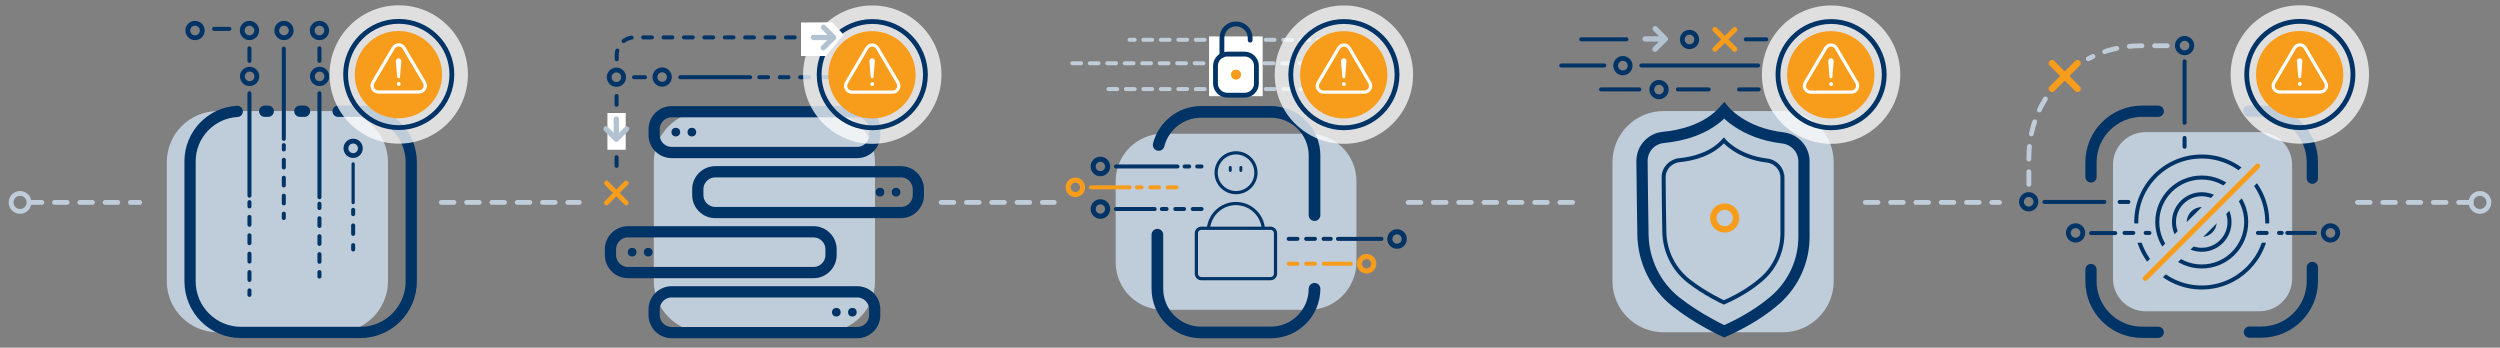 <?xml version="1.0" encoding="utf-8"?>
<!-- Generator: Adobe Illustrator 26.3.1, SVG Export Plug-In . SVG Version: 6.00 Build 0)  -->
<svg version="1.1" id="Layer_1" xmlns="http://www.w3.org/2000/svg" xmlns:xlink="http://www.w3.org/1999/xlink" x="0px" y="0px"
	 viewBox="0 0 1557.4 216.6" style="enable-background:new 0 0 1557.4 216.6;" xml:space="preserve">
<rect x="0" y="0" width="1557.4" height="216.6" fill="#808080" stroke="none"/>
<style type="text/css">
	.st0{fill:#BFCCD9;}
	.st1{fill:none;stroke:#003366;stroke-width:7;stroke-miterlimit:10;}
	.st2{fill:#003366;}
	.st3{fill:none;stroke:#003366;stroke-width:7;stroke-linecap:round;stroke-miterlimit:10;}
	.st4{fill:none;stroke:#003366;stroke-width:2.5;stroke-linecap:round;stroke-miterlimit:10;}
	.st5{fill:none;stroke:#003366;stroke-width:2.5;stroke-linecap:round;stroke-miterlimit:10;stroke-dasharray:4.791,6.388;}
	.st6{fill:none;stroke:#003366;stroke-width:2.5;stroke-linecap:round;stroke-miterlimit:10;stroke-dasharray:4.909,6.545;}
	.st7{fill:none;stroke:#003366;stroke-width:3;stroke-miterlimit:10;}
	.st8{fill:none;stroke:#003366;stroke-width:2;stroke-linecap:round;stroke-miterlimit:10;}
	.st9{fill:none;stroke:#003366;stroke-width:2.5;stroke-linecap:round;stroke-miterlimit:10;stroke-dasharray:5.249,6.999;}
	.st10{fill:none;stroke:#003366;stroke-width:3.178;stroke-miterlimit:10;}
	.st11{opacity:0.75;fill:#FFFFFF;}
	.st12{fill:#F89C1C;}
	.st13{fill:none;stroke:#FFFFFF;stroke-width:2;stroke-miterlimit:10;}
	.st14{fill:#FFFFFF;}
	.st15{opacity:0.5;fill:none;}
	.st16{fill:none;stroke:#003366;stroke-width:2.5;stroke-linecap:round;stroke-miterlimit:10;stroke-dasharray:5.444,7.259;}
	.st17{fill:none;stroke:#F89C1C;stroke-width:3;stroke-linecap:round;stroke-miterlimit:10;}
	.st18{fill:#B2C2D1;}
	.st19{fill:none;stroke:#003366;stroke-width:7.259;stroke-linecap:round;stroke-miterlimit:10;}
	.st20{fill:none;stroke:#003366;stroke-width:2;stroke-miterlimit:10;}
	.st21{fill:none;stroke:#003366;stroke-width:3.176;stroke-miterlimit:10;}
	.st22{fill:none;stroke:#003366;stroke-width:2.5;stroke-linecap:round;stroke-miterlimit:10;stroke-dasharray:5.444;}
	.st23{fill:none;stroke:#F89C1C;stroke-width:2.5;stroke-linecap:round;stroke-miterlimit:10;}
	.st24{fill:none;stroke:#F89C1C;stroke-width:2.5;stroke-linecap:round;stroke-miterlimit:10;stroke-dasharray:5.444;}
	.st25{fill:none;stroke:#F89C1C;stroke-width:3.176;stroke-miterlimit:10;}
	.st26{fill:none;stroke:#BFCCD9;stroke-width:2.5;stroke-linecap:round;stroke-miterlimit:10;stroke-dasharray:5.444;}
	.st27{fill:none;stroke:#003366;stroke-width:3;stroke-linecap:round;stroke-miterlimit:10;}
	.st28{fill:none;stroke:#003366;stroke-width:1.815;stroke-linecap:round;stroke-miterlimit:10;}
	.st29{fill:none;stroke:#003366;stroke-width:2.5;stroke-miterlimit:10;}
	.st30{fill:none;stroke:#F89C1C;stroke-width:4;stroke-miterlimit:10;}
	.st31{fill:none;stroke:#F89C1C;stroke-width:3.176;stroke-linecap:round;stroke-miterlimit:10;}
	.st32{fill:none;stroke:#003366;stroke-width:2.5;stroke-linecap:round;stroke-miterlimit:10;stroke-dasharray:5.444,7.713;}
	.st33{fill:none;stroke:#BFCCD9;stroke-width:3;stroke-linecap:round;stroke-miterlimit:10;stroke-dasharray:7.881;}
	.st34{fill:none;stroke:#F89C1C;stroke-width:4.102;stroke-linecap:round;stroke-miterlimit:10;}
	.st35{fill:none;stroke:#BFCCD9;stroke-width:3;stroke-miterlimit:10;}
</style>
<g>
	<g>
		<path class="st0" d="M513.3,207h-74.2c-17.5,0-31.8-14.2-31.8-31.8V101c0-17.5,14.2-31.8,31.8-31.8h74.2
			c17.5,0,31.8,14.2,31.8,31.8v74.2C545.1,192.8,530.9,207,513.3,207z"/>
		<g>
			<g>
				<path class="st1" d="M534,207.2H418.4c-6,0-10.9-4.9-10.9-10.9v-3.6c0-6,4.9-10.9,10.9-10.9H534c6,0,10.9,4.9,10.9,10.9v3.6
					C544.9,202.4,540,207.2,534,207.2z"/>
				<g>
					<circle class="st2" cx="521" cy="194.5" r="2.7"/>
					<circle class="st2" cx="531" cy="194.5" r="2.7"/>
				</g>
			</g>
			<g>
				<path class="st1" d="M561.2,132.4H445.6c-6,0-10.9-4.9-10.9-10.9v-3.6c0-6,4.9-10.9,10.9-10.9h115.6c6,0,10.9,4.9,10.9,10.9v3.6
					C572.1,127.5,567.3,132.4,561.2,132.4z"/>
				<g>
					<circle class="st2" cx="548.2" cy="119.7" r="2.7"/>
					<circle class="st2" cx="558.2" cy="119.7" r="2.7"/>
				</g>
			</g>
			<g>
				<path class="st1" d="M534,95H418.4c-6,0-10.9-4.9-10.9-10.9v-3.6c0-6,4.9-10.9,10.9-10.9H534c6,0,10.9,4.9,10.9,10.9v3.6
					C544.9,90.1,540,95,534,95z"/>
				<g>
					<circle class="st2" cx="421" cy="82.3" r="2.7"/>
					<circle class="st2" cx="431" cy="82.3" r="2.7"/>
				</g>
			</g>
			<g>
				<path class="st1" d="M506.8,169.8H391.2c-6,0-10.9-4.9-10.9-10.9v-3.6c0-6,4.9-10.9,10.9-10.9h115.6c6,0,10.9,4.9,10.9,10.9v3.6
					C517.7,164.9,512.8,169.8,506.8,169.8z"/>
				<g>
					<circle class="st2" cx="393.8" cy="157.1" r="2.7"/>
					<circle class="st2" cx="403.8" cy="157.1" r="2.7"/>
				</g>
			</g>
		</g>
		<path class="st0" d="M209.9,207h-74.2c-17.5,0-31.8-14.2-31.8-31.8V101c0-17.5,14.2-31.8,31.8-31.8h74.2
			c17.5,0,31.8,14.2,31.8,31.8v74.2C241.6,192.8,227.4,207,209.9,207z"/>
		<line class="st3" x1="186.8" y1="69.3" x2="189.7" y2="69.3"/>
		<line class="st3" x1="164.9" y1="69.3" x2="167.1" y2="69.3"/>
		<path class="st3" d="M210.6,69.3h13.8c17.5,0,31.8,14.2,31.8,31.8v74.2c0,17.5-14.2,31.8-31.8,31.8h-74.2
			c-17.5,0-31.8-14.2-31.8-31.8v-74.8c0-16.6,13-30.2,29.4-31.1"/>
		<line class="st4" x1="176.8" y1="86.5" x2="176.8" y2="30.3"/>
		<g>
			<g>
				<line class="st4" x1="176.8" y1="135.8" x2="176.8" y2="133.1"/>
				<line class="st5" x1="176.8" y1="126.7" x2="176.8" y2="96.3"/>
				<line class="st4" x1="176.8" y1="93.1" x2="176.8" y2="90.4"/>
			</g>
		</g>
		<line class="st4" x1="155.4" y1="37.9" x2="155.4" y2="30.1"/>
		<line class="st4" x1="133.4" y1="18" x2="142.9" y2="18"/>
		<line class="st4" x1="155.4" y1="121.9" x2="155.4" y2="58.1"/>
		<g>
			<g>
				<line class="st4" x1="155.4" y1="183.7" x2="155.4" y2="180.9"/>
				<line class="st6" x1="155.4" y1="174.4" x2="155.4" y2="131.8"/>
				<line class="st4" x1="155.4" y1="128.6" x2="155.4" y2="125.9"/>
			</g>
		</g>
		<circle class="st7" cx="155.5" cy="47.6" r="4.5"/>
		<circle class="st7" cx="176.9" cy="19" r="4.5"/>
		<circle class="st7" cx="199" cy="19" r="4.5"/>
		<g>
			<line class="st8" x1="220" y1="126.2" x2="220" y2="102.1"/>
			<g>
				<g>
					<line class="st4" x1="220" y1="155.4" x2="220" y2="152.7"/>
					<line class="st9" x1="220" y1="145.7" x2="220" y2="136.9"/>
					<line class="st4" x1="220" y1="133.4" x2="220" y2="130.7"/>
				</g>
			</g>
			<circle class="st7" cx="220" cy="92.4" r="4.5"/>
		</g>
		<circle class="st7" cx="155.4" cy="19" r="4.5"/>
		<circle class="st7" cx="121.5" cy="19" r="4.5"/>
		<g>
			<line class="st4" x1="199" y1="122.9" x2="199" y2="58.1"/>
			<g>
				<g>
					<line class="st4" x1="199" y1="172.3" x2="199" y2="169.5"/>
					<line class="st5" x1="199" y1="163.1" x2="199" y2="132.8"/>
					<line class="st4" x1="199" y1="129.6" x2="199" y2="126.9"/>
				</g>
			</g>
			<line class="st4" x1="199" y1="37.9" x2="199" y2="30.1"/>
			<circle class="st7" cx="199.1" cy="47.6" r="4.5"/>
			<circle class="st10" cx="234.7" cy="47.6" r="4.5"/>
		</g>
		<circle class="st11" cx="248.4" cy="46.4" r="43.1"/>
		<circle class="st7" cx="248.4" cy="46.4" r="33.1"/>
		<g>
			<circle class="st12" cx="248.2" cy="46.5" r="27.2"/>
			<g>
				<path class="st13" d="M232.3,51.4L245,29.9c1.5-2.6,5.2-2.6,6.7,0l12.7,21.5c1.5,2.6-0.3,5.9-3.4,5.9h-25.4
					C232.7,57.3,230.8,54,232.3,51.4z"/>
				<g>
					<circle class="st14" cx="248.4" cy="52.3" r="1.2"/>
					<path class="st14" d="M248.4,48.8L248.4,48.8c-0.5,0-0.9-0.4-1-0.9l-0.8-9.7c-0.1-1,0.7-1.9,1.7-1.9l0,0c1,0,1.8,0.9,1.7,1.9
						l-0.8,9.7C249.4,48.4,248.9,48.8,248.4,48.8z"/>
				</g>
			</g>
		</g>
		<rect x="71.5" y="3" class="st15" width="220.5" height="208.7"/>
		<rect x="365.9" y="3" class="st15" width="220.5" height="208.7"/>
		<g>
			<line class="st4" x1="401.8" y1="48.1" x2="395" y2="48.1"/>
			<line class="st4" x1="467.3" y1="48.1" x2="423.8" y2="48.1"/>
			<line class="st16" x1="516.6" y1="48.1" x2="471.2" y2="48.1"/>
			<circle class="st7" cx="412.5" cy="48" r="4.5"/>
			<circle class="st7" cx="384" cy="48.1" r="4.5"/>
		</g>
		<g>
			<line class="st17" x1="377.8" y1="114" x2="390.1" y2="126.4"/>
			<line class="st17" x1="390.1" y1="114" x2="377.8" y2="126.4"/>
		</g>
		<line class="st16" x1="384.1" y1="59.8" x2="384.1" y2="110.6"/>
		<rect x="378.4" y="70.4" class="st14" width="11.4" height="22.9"/>
		<path class="st18" d="M383,88.1c0,0,0.1,0,0.1,0.1c0.1,0,0.1,0.1,0.2,0.1c0.1,0,0.1,0,0.2,0.1c0,0,0.1,0,0.1,0c0.2,0,0.4,0,0.6,0
			c0,0,0.1,0,0.1,0c0.1,0,0.1,0,0.2-0.1c0.1,0,0.1-0.1,0.2-0.1c0,0,0.1,0,0.1-0.1c0.1-0.1,0.2-0.1,0.3-0.2l6.4-6.4
			c0.6-0.6,0.7-1.7,0-2.3c-0.6-0.6-1.7-0.7-2.3,0l-3.6,3.6l0-8.6c0-0.9-0.7-1.7-1.6-1.7c-0.9,0-1.7,0.7-1.7,1.6l0,8.6l-3.6-3.6
			c-0.6-0.6-1.7-0.7-2.3,0c-0.3,0.3-0.5,0.7-0.5,1.2c0,0.4,0.2,0.8,0.5,1.2l6.4,6.4C382.9,87.9,383,88,383,88.1z"/>
		<path class="st16" d="M384.2,36.9v-2.7c0-6,4.9-10.9,10.9-10.9h102.1"/>
		<rect x="659.7" y="3" class="st15" width="220.5" height="208.7"/>
		<g>
			<path class="st0" d="M815.4,193h-90.8c-16.3,0-29.6-13.2-29.6-29.6v-50.5c0-16.3,13.2-29.6,29.6-29.6h90.8
				c16.3,0,29.6,13.2,29.6,29.6v50.5C844.9,179.7,831.7,193,815.4,193z"/>
			<path class="st19" d="M721.8,90.3c3-11.8,13.7-20.6,26.4-20.6h43.5c15,0,27.2,12.2,27.2,27.2v37.1"/>
			<path class="st19" d="M818.9,179.9c0,15-12.2,27.2-27.2,27.2h-43.5c-15,0-27.2-12.2-27.2-27.2v-33.7"/>
			<g>
				<circle class="st20" cx="770" cy="107.6" r="12.4"/>
				<path class="st20" d="M752.8,142.3c0.9-8.7,8.2-15.5,17.1-15.5h0c8.9,0,16.3,6.8,17.1,15.5"/>
			</g>
			<g>
				<path class="st20" d="M791.5,173.6h-43.1c-1.7,0-3.1-1.4-3.1-3.1v-25.2c0-1.7,1.4-3.1,3.1-3.1h43.1c1.7,0,3.1,1.4,3.1,3.1v25.2
					C794.6,172.2,793.2,173.6,791.5,173.6z"/>
			</g>
			<rect x="808.2" y="140.8" class="st0" width="22.3" height="33.8"/>
			<line class="st4" x1="733.5" y1="103.7" x2="695.2" y2="103.7"/>
			<g>
				<g>
					<line class="st4" x1="748.5" y1="103.7" x2="745.8" y2="103.7"/>
					<line class="st4" x1="740.8" y1="103.7" x2="738" y2="103.7"/>
				</g>
			</g>
			<circle class="st21" cx="685.5" cy="103.7" r="4.5"/>
			<line class="st4" x1="833.5" y1="148.8" x2="860.6" y2="148.8"/>
			<line class="st22" x1="802.8" y1="148.8" x2="829" y2="148.8"/>
			<circle class="st21" cx="870.3" cy="148.9" r="4.5"/>
			<line class="st23" x1="824.7" y1="164.3" x2="841.5" y2="164.3"/>
			<line class="st24" x1="802.8" y1="164.3" x2="822.7" y2="164.3"/>
			<circle class="st25" cx="851.3" cy="164.3" r="4.5"/>
			<line class="st4" x1="719.3" y1="130.2" x2="695.2" y2="130.2"/>
			<line class="st22" x1="748.5" y1="130.2" x2="723.8" y2="130.2"/>
			<circle class="st21" cx="685.5" cy="130.2" r="4.5"/>
			<line class="st23" x1="703.7" y1="116.7" x2="679.6" y2="116.7"/>
			<line class="st24" x1="732.9" y1="116.7" x2="708.2" y2="116.7"/>
			<circle class="st25" cx="669.9" cy="116.7" r="4.5"/>
			<line class="st26" x1="837.5" y1="24.8" x2="703.7" y2="24.8"/>
			<line class="st26" x1="815" y1="39.4" x2="663.5" y2="39.4"/>
			<line class="st26" x1="837.5" y1="55.5" x2="690" y2="55.5"/>
			<circle class="st11" cx="837.2" cy="46.5" r="43.1"/>
			<circle class="st7" cx="837.2" cy="46.5" r="33.1"/>
			<g>
				<circle class="st12" cx="837.1" cy="46.6" r="27.2"/>
				<g>
					<path class="st13" d="M821.2,51.5L833.9,30c1.5-2.6,5.2-2.6,6.7,0l12.7,21.5c1.5,2.6-0.3,5.9-3.4,5.9h-25.4
						C821.5,57.4,819.6,54.1,821.2,51.5z"/>
					<g>
						<circle class="st14" cx="837.2" cy="52.4" r="1.2"/>
						<path class="st14" d="M837.2,48.8L837.2,48.8c-0.5,0-0.9-0.4-1-0.9l-0.8-9.7c-0.1-1,0.7-1.9,1.7-1.9l0,0c1,0,1.8,0.9,1.7,1.9
							l-0.8,9.7C838.2,48.4,837.8,48.8,837.2,48.8z"/>
					</g>
				</g>
			</g>
			<rect x="753.2" y="22.7" class="st14" width="33.4" height="37.2"/>
			<path class="st27" d="M775.4,59.3h-10.9c-4,0-7.3-3.3-7.3-7.3V41c0-4,3.3-7.3,7.3-7.3h10.9c4,0,7.3,3.3,7.3,7.3V52
				C782.7,56,779.5,59.3,775.4,59.3z"/>
			<path class="st27" d="M761.2,34.5V23.7c0-4.9,3.9-8.8,8.8-8.8l0,0c4.9,0,8.8,3.9,8.8,8.8V25"/>
			<circle class="st12" cx="770" cy="46.5" r="3.1"/>
			<line class="st28" x1="766.4" y1="104.3" x2="766.4" y2="106.2"/>
			<line class="st28" x1="773" y1="104.3" x2="773" y2="106.2"/>
		</g>
		<g>
			<rect x="963.1" y="3" class="st15" width="220.5" height="208.7"/>
			<path class="st0" d="M1110.5,207h-74.2c-17.5,0-31.8-14.2-31.8-31.8V101c0-17.5,14.2-31.8,31.8-31.8h74.2
				c17.5,0,31.8,14.2,31.8,31.8v74.2C1142.3,192.8,1128,207,1110.5,207z"/>
			<circle class="st11" cx="1140.7" cy="46.5" r="43.1"/>
			<circle class="st7" cx="1140.7" cy="46.5" r="33.1"/>
			<g>
				<circle class="st12" cx="1140.5" cy="46.6" r="27.2"/>
				<g>
					<path class="st13" d="M1124.6,51.5l12.7-21.5c1.5-2.6,5.2-2.6,6.7,0l12.7,21.5c1.5,2.6-0.3,5.9-3.4,5.9H1128
						C1124.9,57.4,1123.1,54.1,1124.6,51.5z"/>
					<g>
						<circle class="st14" cx="1140.7" cy="52.4" r="1.2"/>
						<path class="st14" d="M1140.7,48.8L1140.7,48.8c-0.5,0-0.9-0.4-1-0.9l-0.8-9.7c-0.1-1,0.7-1.9,1.7-1.9l0,0
							c1,0,1.8,0.9,1.7,1.9l-0.8,9.7C1141.6,48.4,1141.2,48.8,1140.7,48.8z"/>
					</g>
				</g>
			</g>
			<g>
				<g>
					<g>
						<path class="st1" d="M1036.3,85.6c11.2-1.1,27.1-4.8,37.8-16.7c0,0,11.4,14.1,36.5,17c7.5,0.9,13.2,7.1,13.2,14.6l0,47.1
							c0,14.9-6.4,29-17.5,38.9c-7.4,6.5-17.8,13.5-32.2,19.9c0,0-16-7.3-30-18.3c-12.8-10.1-20.3-25.5-20.6-41.8
							c-0.2-13.2-0.5-32.8-0.6-46C1022.9,92.6,1028.7,86.3,1036.3,85.6z"/>
					</g>
					<g>
						<path class="st29" d="M1046.1,99.8c8.2-0.8,19.9-3.5,27.8-12.3c0,0,8.4,10.3,26.8,12.5c5.5,0.6,9.7,5.2,9.7,10.7v34.6
							c0,10.6-4.4,20.9-12.3,28c-5.5,4.9-13.2,10.3-24.2,15.1c0,0-11.7-5.3-22-13.4c-9.4-7.4-14.9-18.7-15.1-30.7
							c-0.2-9.7-0.4-24.1-0.4-33.8C1036.3,105,1040.6,100.4,1046.1,99.8z"/>
					</g>
				</g>
				<circle class="st30" cx="1074.4" cy="135.8" r="7.1"/>
			</g>
			<g>
				<line class="st4" x1="1087.6" y1="24.5" x2="1100.3" y2="24.5"/>
				<line class="st4" x1="985.1" y1="24.5" x2="1013.2" y2="24.5"/>
				<circle class="st7" cx="1052.5" cy="24.6" r="4.5"/>
			</g>
			<g>
				<line class="st4" x1="1022.5" y1="40.8" x2="1095.2" y2="40.8"/>
				<line class="st4" x1="972.6" y1="40.8" x2="999.4" y2="40.8"/>
				<circle class="st7" cx="1011" cy="40.9" r="4.5"/>
			</g>
			<g>
				<line class="st4" x1="1045.3" y1="55.7" x2="1064.4" y2="55.7"/>
				<line class="st4" x1="997.4" y1="55.7" x2="1021.2" y2="55.7"/>
				<circle class="st7" cx="1033.5" cy="55.8" r="4.5"/>
				<line class="st4" x1="1083.4" y1="55.7" x2="1095.6" y2="55.7"/>
			</g>
			<g>
				<line class="st31" x1="1068.3" y1="18.4" x2="1080.7" y2="30.7"/>
				<line class="st31" x1="1080.7" y1="18.4" x2="1068.3" y2="30.7"/>
			</g>
			<path class="st18" d="M1038.8,25.2c0,0,0-0.1,0.1-0.1c0-0.1,0.1-0.1,0.1-0.2c0-0.1,0-0.1,0.1-0.2c0,0,0-0.1,0-0.1
				c0-0.2,0-0.4,0-0.6c0,0,0-0.1,0-0.1c0-0.1,0-0.1-0.1-0.2c0-0.1-0.1-0.1-0.1-0.2c0,0,0-0.1-0.1-0.1c-0.1-0.1-0.1-0.2-0.2-0.3
				l-6.4-6.4c-0.6-0.6-1.7-0.7-2.3,0c-0.6,0.6-0.7,1.7,0,2.3l3.6,3.6l-8.6,0c-0.9,0-1.7,0.7-1.7,1.6c0,0.9,0.7,1.7,1.6,1.7l8.6,0
				l-3.6,3.6c-0.6,0.6-0.7,1.7,0,2.3c0.3,0.3,0.7,0.5,1.2,0.5s0.8-0.2,1.2-0.5l6.4-6.4C1038.7,25.4,1038.8,25.3,1038.8,25.2z"/>
		</g>
		<g>
			<g>
				<path class="st0" d="M1407.6,193.9h-71c-11.2,0-20.3-9.1-20.3-20.3v-71c0-11.2,9.1-20.3,20.3-20.3h71c11.2,0,20.3,9.1,20.3,20.3
					v71C1427.9,184.8,1418.8,193.9,1407.6,193.9z"/>
				<rect x="1255.9" y="3" class="st15" width="220.5" height="208.7"/>
				<g>
					<path class="st3" d="M1440.5,111v-10c0-17.5-14.2-31.8-31.8-31.8h-7.8"/>
					<path class="st3" d="M1344.5,69.3h-10.1c-17.5,0-31.8,14.2-31.8,31.8v9.1"/>
					<path class="st3" d="M1401.3,206.9h7.4c17.5,0,31.8-14.2,31.8-31.8v-8.5"/>
					<path class="st3" d="M1302.6,167.9v7.3c0,17.5,14.2,31.8,31.8,31.8h10.1"/>
				</g>
				<g>
					<circle class="st11" cx="1432.7" cy="46.4" r="43.1"/>
					<circle class="st7" cx="1432.7" cy="46.4" r="33.1"/>
					<g>
						<circle class="st12" cx="1432.6" cy="46.5" r="27.2"/>
						<g>
							<path class="st13" d="M1416.7,51.4l12.7-21.5c1.5-2.6,5.2-2.6,6.7,0l12.7,21.5c1.5,2.6-0.3,5.9-3.4,5.9H1420
								C1417,57.3,1415.1,54,1416.7,51.4z"/>
							<g>
								<circle class="st14" cx="1432.7" cy="52.3" r="1.2"/>
								<path class="st14" d="M1432.7,48.8L1432.7,48.8c-0.5,0-0.9-0.4-1-0.9l-0.8-9.7c-0.1-1,0.7-1.9,1.7-1.9l0,0
									c1,0,1.8,0.9,1.7,1.9l-0.8,9.7C1433.7,48.4,1433.3,48.8,1432.7,48.8z"/>
							</g>
						</g>
					</g>
				</g>
			</g>
			<g>
				<path class="st2" d="M1371.6,132.1c3.4,0,6.2,2.8,6.2,6.2s-2.8,6.2-6.2,6.2s-6.2-2.8-6.2-6.2S1368.2,132.1,1371.6,132.1
					 M1371.6,129c-5.1,0-9.3,4.2-9.3,9.3s4.2,9.3,9.3,9.3s9.3-4.2,9.3-9.3S1376.8,129,1371.6,129L1371.6,129z"/>
			</g>
			<circle class="st29" cx="1371.6" cy="138.3" r="17.3"/>
			<circle class="st29" cx="1371.6" cy="138.3" r="27.7"/>
			<circle class="st29" cx="1371.6" cy="138.3" r="40.8"/>
			
				<rect x="1318" y="132.7" transform="matrix(0.707 -0.707 0.707 0.707 302.78 1010.173)" class="st0" width="105.5" height="13.8"/>
			<line class="st31" x1="1336.5" y1="173.4" x2="1406.4" y2="103.5"/>
			<g>
				<line class="st4" x1="1360.9" y1="76.5" x2="1360.9" y2="38.2"/>
				<line class="st32" x1="1360.9" y1="91.4" x2="1360.9" y2="81"/>
				<circle class="st7" cx="1360.9" cy="28.4" r="4.5"/>
			</g>
			<g>
				<line class="st4" x1="1310.9" y1="125.8" x2="1273.6" y2="125.8"/>
				<line class="st32" x1="1325.9" y1="125.8" x2="1315.4" y2="125.8"/>
				<circle class="st7" cx="1263.8" cy="125.7" r="4.5"/>
			</g>
			<g>
				<line class="st4" x1="1317.7" y1="145.2" x2="1302.7" y2="145.2"/>
				<circle class="st7" cx="1293" cy="145.1" r="4.5"/>
			</g>
			<g>
				<line class="st4" x1="1424.9" y1="145.1" x2="1442.1" y2="145.1"/>
				<circle class="st7" cx="1451.8" cy="145.1" r="4.5"/>
			</g>
			<path class="st33" d="M1274.2,61.6c-6.6,10.6-10.3,23.2-10.3,36.6v19.2"/>
			<path class="st33" d="M1350.1,28.5h-16.5c-11.8,0-23,2.9-32.7,8.1"/>
			<g>
				<line class="st34" x1="1278.3" y1="39.4" x2="1294.2" y2="55.3"/>
				<line class="st34" x1="1294.2" y1="39.4" x2="1278.3" y2="55.3"/>
			</g>
			<rect x="1405.6" y="139.2" class="st0" width="11.1" height="12"/>
			<rect x="1325.1" y="139.2" class="st0" width="11.1" height="12"/>
			<line class="st32" x1="1406.6" y1="145.1" x2="1421.4" y2="145.1"/>
			<line class="st32" x1="1323.5" y1="145.1" x2="1339" y2="145.1"/>
		</g>
		<g>
			<circle class="st11" cx="543.4" cy="46.5" r="43.1"/>
			<circle class="st7" cx="543.4" cy="46.5" r="33.1"/>
			<g>
				<circle class="st12" cx="543.2" cy="46.6" r="27.2"/>
				<g>
					<path class="st13" d="M527.3,51.5L540,30c1.5-2.6,5.2-2.6,6.7,0l12.7,21.5c1.5,2.6-0.3,5.9-3.4,5.9h-25.4
						C527.7,57.4,525.8,54.1,527.3,51.5z"/>
					<g>
						<circle class="st14" cx="543.4" cy="52.4" r="1.2"/>
						<path class="st14" d="M543.4,48.8L543.4,48.8c-0.5,0-0.9-0.4-1-0.9l-0.8-9.7c-0.1-1,0.7-1.9,1.7-1.9l0,0c1,0,1.8,0.9,1.7,1.9
							l-0.8,9.7C544.3,48.4,543.9,48.8,543.4,48.8z"/>
					</g>
				</g>
			</g>
		</g>
		<polygon class="st14" points="518.4,13.9 525.5,21.6 514.5,34.9 499,34.9 499,14 		"/>
		<path class="st18" d="M520.7,24.3c0,0,0-0.1,0.1-0.1c0-0.1,0.1-0.1,0.1-0.2c0-0.1,0-0.1,0.1-0.2c0,0,0-0.1,0-0.1
			c0-0.2,0-0.4,0-0.6c0,0,0-0.1,0-0.1c0-0.1,0-0.1-0.1-0.2c0-0.1-0.1-0.1-0.1-0.2c0,0,0-0.1-0.1-0.1c-0.1-0.1-0.1-0.2-0.2-0.3
			l-6.4-6.4c-0.6-0.6-1.7-0.7-2.3,0c-0.6,0.6-0.7,1.7,0,2.3l3.6,3.6l-8.6,0c-0.9,0-1.7,0.7-1.7,1.6s0.7,1.7,1.6,1.7l8.6,0l-3.6,3.6
			c-0.6,0.6-0.7,1.7,0,2.3c0.3,0.3,0.7,0.5,1.2,0.5s0.8-0.2,1.2-0.5l6.4-6.4C520.6,24.5,520.7,24.4,520.7,24.3z"/>
	</g>
	<line class="st33" x1="1468.6" y1="126.1" x2="1539.7" y2="126.1"/>
	<line class="st33" x1="1162" y1="126.1" x2="1245.6" y2="126.1"/>
	<line class="st33" x1="877.2" y1="126.1" x2="986.3" y2="126.1"/>
	<line class="st33" x1="586.3" y1="126.1" x2="656.8" y2="126.1"/>
	<line class="st33" x1="274.9" y1="126.1" x2="360.9" y2="126.1"/>
	<line class="st33" x1="18.2" y1="126.1" x2="87" y2="126.1"/>
	<circle class="st35" cx="1544.9" cy="126.1" r="5.6"/>
	<circle class="st35" cx="12.5" cy="126.1" r="5.6"/>
</g>
</svg>
